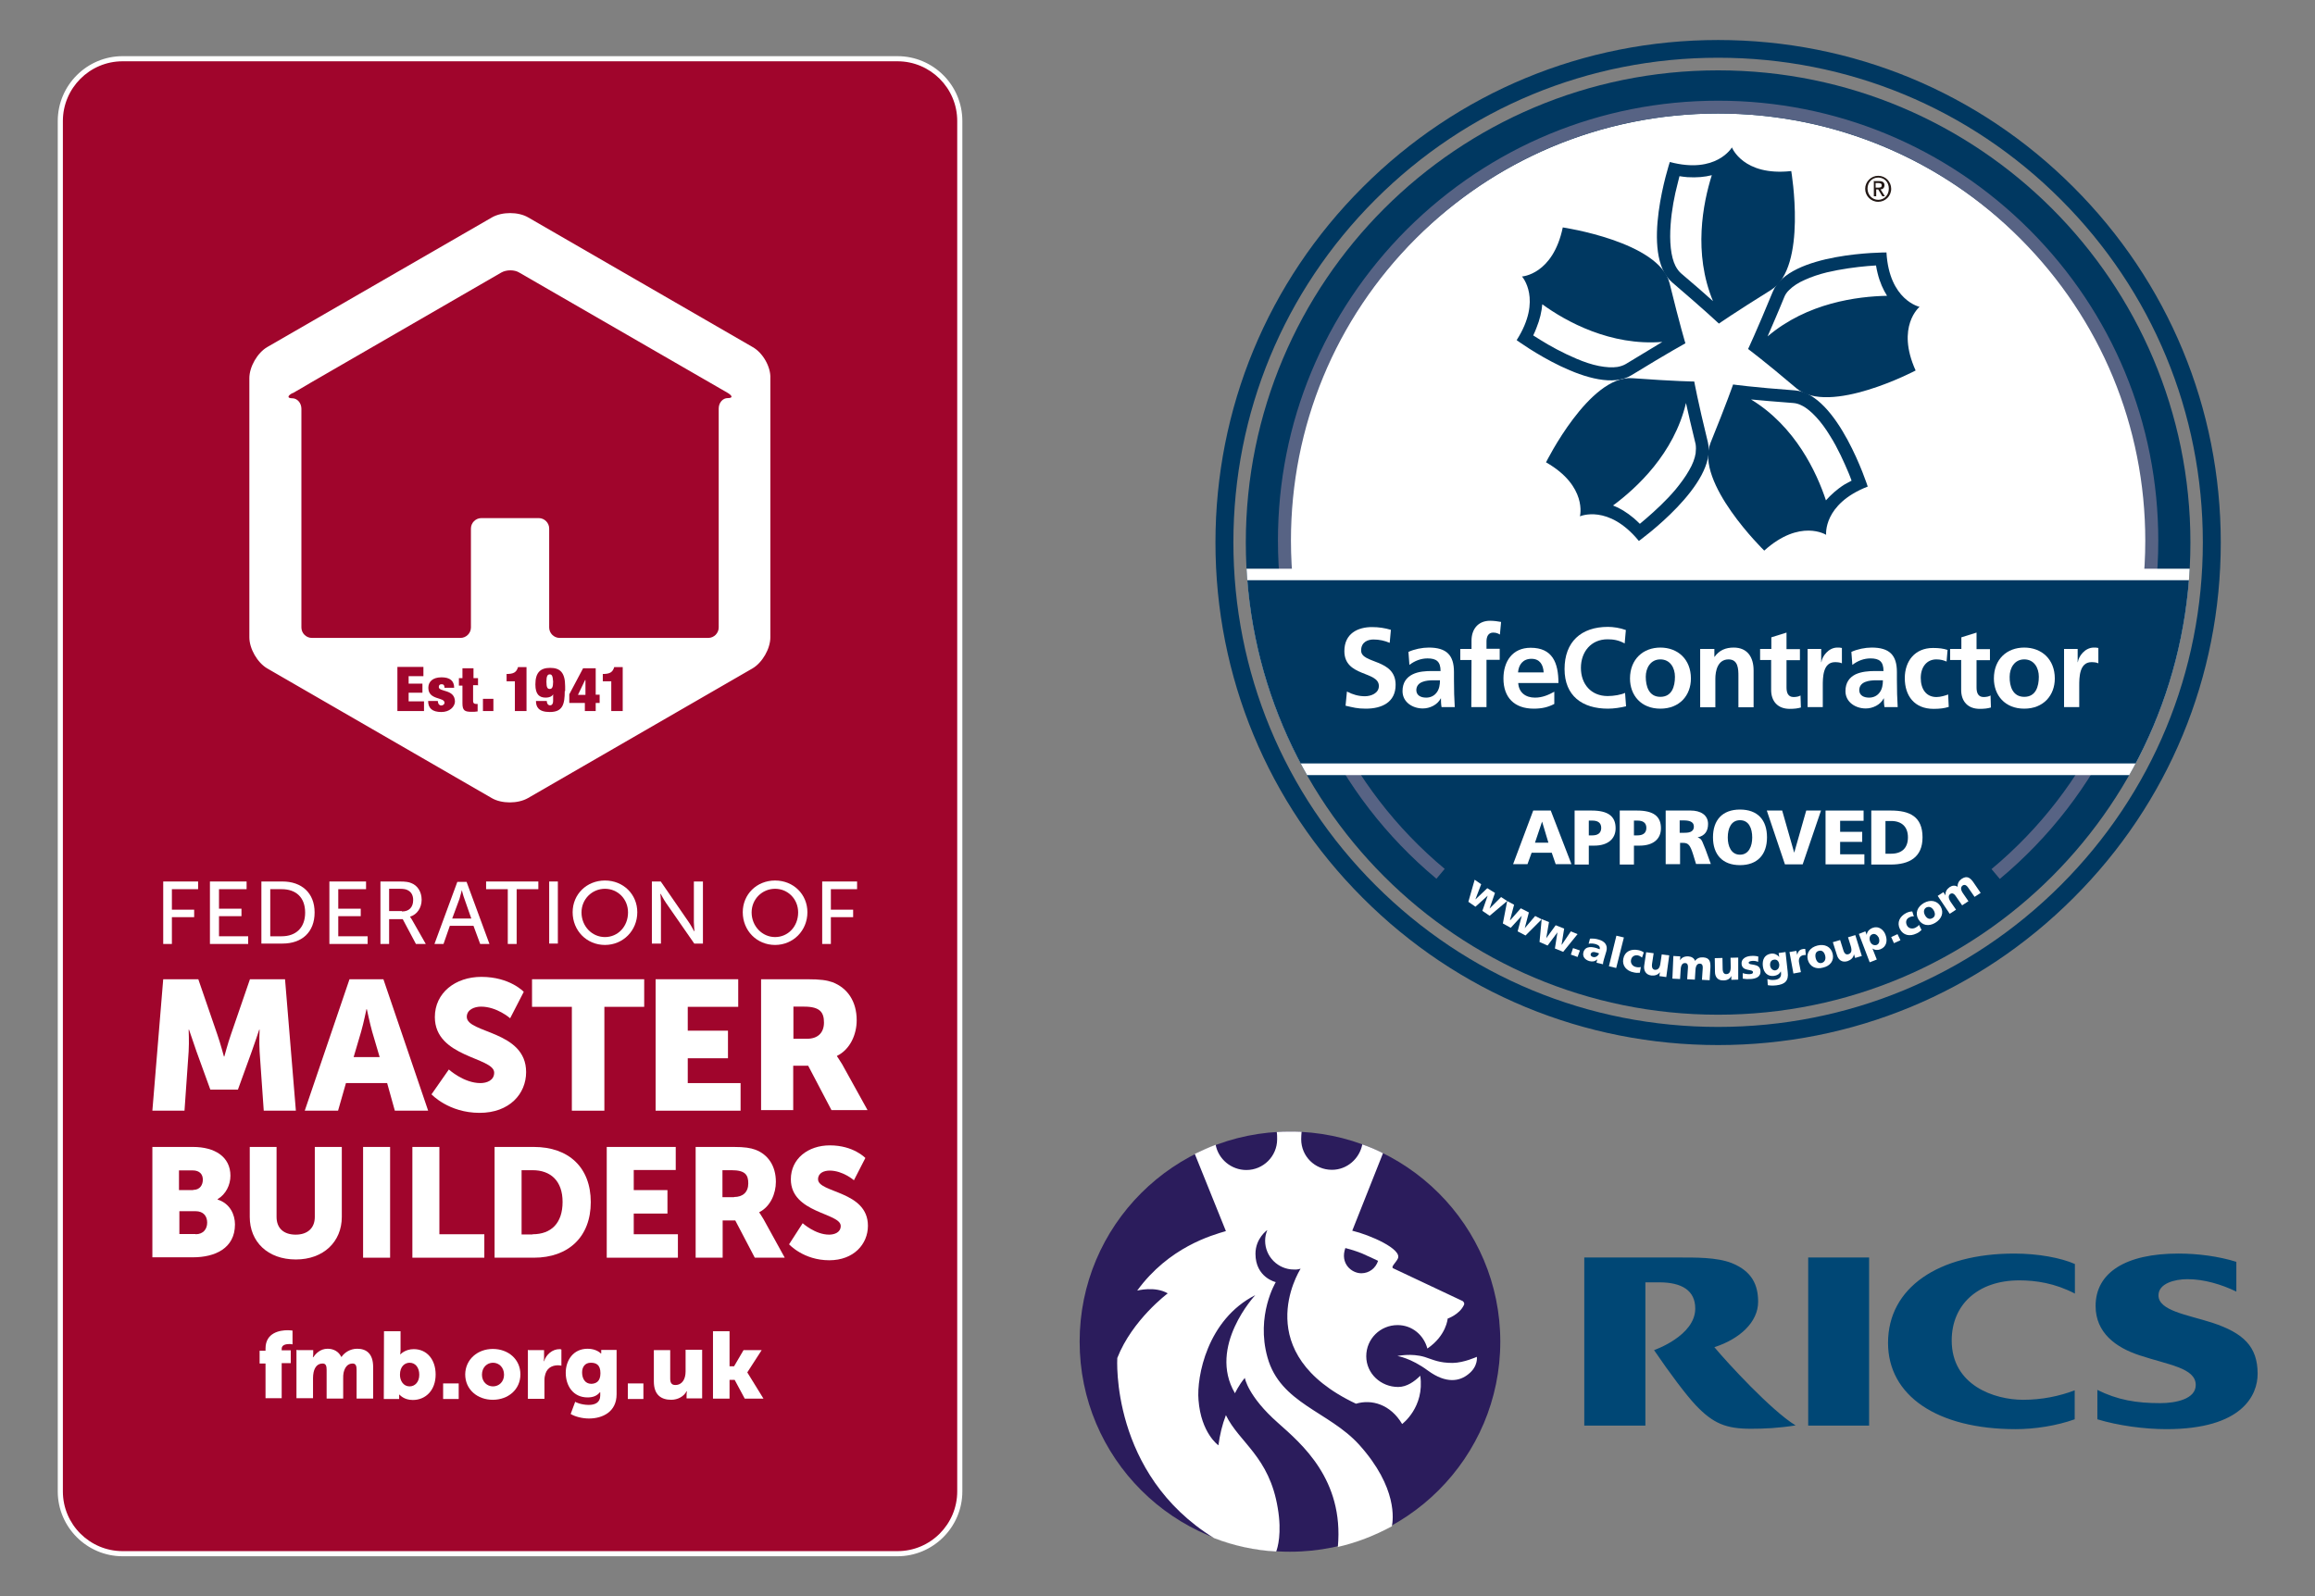 <?xml version="1.0" encoding="utf-8"?>
<!-- Generator: Adobe Illustrator 25.2.2, SVG Export Plug-In . SVG Version: 6.00 Build 0)  -->
<svg version="1.1" id="layer" xmlns="http://www.w3.org/2000/svg" xmlns:xlink="http://www.w3.org/1999/xlink" x="0px" y="0px"
	 viewBox="0 0 1174.4 809.9" style="enable-background:new 0 0 1174.4 809.9;" xml:space="preserve">
<rect x="0" y="0" width="1174.4" height="809.9" fill="#808080" stroke="none"/>
<style type="text/css">
	.st0{fill:#A0052C;}
	.st1{fill:#FFFFFF;}
	.st2{fill:#003861;}
	.st3{fill:#576384;}
	.st4{clip-path:url(#SVGID_2_);fill:#FFFFFF;}
	.st5{clip-path:url(#SVGID_4_);fill:#003861;}
	.st6{fill:#231815;}
	.st7{fill-rule:evenodd;clip-rule:evenodd;fill:#004775;}
	.st8{fill-rule:evenodd;clip-rule:evenodd;fill:#2B1C5C;}
	.st9{fill-rule:evenodd;clip-rule:evenodd;fill:#FFFFFF;}
</style>
<g>
	<g>
		<path class="st0" d="M62.2,788.3c-17.4,0-31.5-14.2-31.5-31.5V61.4c0-17.4,14.2-31.5,31.5-31.5h393.1c17.4,0,31.5,14.2,31.5,31.5
			v695.4c0,17.4-14.2,31.5-31.5,31.5H62.2z"/>
		<path class="st1" d="M455.3,31.1c16.6,0,30.3,13.5,30.3,30.3v695.4c0,16.6-13.5,30.3-30.3,30.3H62.2c-16.6,0-30.3-13.5-30.3-30.3
			V61.4c0-16.6,13.5-30.3,30.3-30.3H455.3 M455.3,28.5H62.2c-18.1,0-32.9,14.8-32.9,32.9v695.4c0,18.1,14.8,32.9,32.9,32.9h393.1
			c18.1,0,32.9-14.8,32.9-32.9V61.4C488.2,43.2,473.4,28.5,455.3,28.5"/>
		<polygon class="st1" points="82.8,447.3 100.5,447.3 100.5,451.2 87.2,451.2 87.2,461.6 98.5,461.6 98.5,465.4 87.2,465.4 
			87.2,479 82.8,479 		"/>
		<polygon class="st1" points="106.5,447.3 125.1,447.3 125.1,451.2 111.1,451.2 111.1,461.1 122.5,461.1 122.5,464.9 111.1,464.9 
			111.1,475.1 125.9,475.1 125.9,479 106.5,479 		"/>
		<path class="st1" d="M132.6,447.3h10.7c9.7,0,16.3,5.8,16.3,15.7c0,10-6.4,15.8-16.3,15.8h-10.7V447.3z M142.9,475.1
			c7.2,0,11.9-4.3,11.9-12c0-7.8-4.7-11.9-11.9-11.9h-5.8v23.9L142.9,475.1L142.9,475.1z"/>
		<polygon class="st1" points="167.1,447.3 185.7,447.3 185.7,451.2 171.6,451.2 171.6,461.1 183,461.1 183,464.9 171.6,464.9 
			171.6,475.1 186.5,475.1 186.5,479 167.1,479 		"/>
		<path class="st1" d="M193,447.3h9.7c3.3,0,4.7,0.3,5.9,0.8c3.2,1.2,5.3,4.4,5.3,8.5c0,4-2.3,7.5-5.8,8.5v0.2c0,0,0.3,0.5,0.9,1.4
			L216,479h-5l-6.7-12.6h-6.9V479H193L193,447.3L193,447.3z M204,462.5c3.5,0,5.6-2.1,5.6-5.8c0-2.3-0.9-4-2.6-4.9
			c-0.9-0.5-1.8-0.8-4.4-0.8h-5.2v11.3h6.5V462.5z"/>
		<path class="st1" d="M240.2,469.8h-12L225,479h-4.6l11.6-31.5h4.7l11.6,31.5h-4.7L240.2,469.8z M234.3,451.7c0,0-0.8,2.9-1.2,4.4
			l-3.7,10h9.7l-3.5-10C235,454.6,234.3,451.7,234.3,451.7L234.3,451.7z"/>
		<polygon class="st1" points="257.6,451.2 246.6,451.2 246.6,447.3 273.1,447.3 273.1,451.2 262.1,451.2 262.1,479 257.6,479 		"/>
		<rect x="278.6" y="447.3" class="st1" width="4.4" height="31.5"/>
		<path class="st1" d="M306.9,446.8c9.3,0,16.4,7,16.4,16.1c0,9.3-7.2,16.6-16.4,16.6c-9.3,0-16.4-7.3-16.4-16.6
			C290.5,453.8,297.6,446.8,306.9,446.8 M306.9,475.5c6.5,0,11.7-5.3,11.7-12.5c0-6.9-5.3-12-11.7-12c-6.5,0-11.9,5.2-11.9,12
			C295,470,300.3,475.5,306.9,475.5"/>
		<path class="st1" d="M330.8,447.3h4.4l14.2,20.6c1.2,1.7,2.7,4.6,2.7,4.6h0.2c0,0-0.3-2.9-0.3-4.6v-20.6h4.6v31.5h-4.4l-14.3-20.6
			c-1.2-1.7-2.7-4.6-2.7-4.6h-0.2c0,0,0.3,2.9,0.3,4.6v20.6h-4.6v-31.5H330.8z"/>
		<path class="st1" d="M393.2,446.8c9.3,0,16.4,7,16.4,16.1c0,9.3-7.2,16.6-16.4,16.6c-9.3,0-16.4-7.3-16.4-16.6
			C376.8,453.8,383.9,446.8,393.2,446.8 M393.2,475.5c6.5,0,11.7-5.3,11.7-12.5c0-6.9-5.3-12-11.7-12c-6.5,0-11.9,5.2-11.9,12
			C381.3,470,386.7,475.5,393.2,475.5"/>
		<polygon class="st1" points="417.1,447.3 434.8,447.3 434.8,451.2 421.5,451.2 421.5,461.6 432.8,461.6 432.8,465.4 421.5,465.4 
			421.5,479 417.1,479 		"/>
		<path class="st1" d="M82.8,496.9h17.8l9.7,28.2c1.5,4.3,3.3,11,3.3,11h0.2c0,0,1.8-6.7,3.3-11l9.7-28.2h17.8l5.5,66.7h-16.3
			l-2.1-30c-0.3-5,0-11.1,0-11.1h-0.2c0,0-2.3,7-3.8,11.1l-7,19.3h-14l-7-19.3c-1.5-4.3-3.8-11.1-3.8-11.1h-0.2c0,0,0.3,6.1,0,11.1
			l-2.1,30H77.3L82.8,496.9z"/>
		<path class="st1" d="M196.4,549.6h-20.9l-4,14h-16.9l22.7-66.7h17.2l22.7,66.7h-16.9L196.4,549.6z M185.9,512.1
			c0,0-1.5,7.3-2.7,11.4l-3.8,12.9h13.2l-3.8-12.9c-1.2-4.3-2.7-11.4-2.7-11.4H185.9z"/>
		<path class="st1" d="M227.7,542.7c0,0,7.6,6.9,16,6.9c3.3,0,7-1.4,7-5.3c0-7.9-30.1-7.6-30.1-28.2c0-12.3,10.4-20.4,23.6-20.4
			c14.5,0,21.5,7.6,21.5,7.6l-6.9,13.4c0,0-6.7-5.9-14.8-5.9c-3.3,0-7.2,1.5-7.2,5.2c0,8.4,30.1,6.9,30.1,28
			c0,11.1-8.5,20.7-23.6,20.7c-15.7,0-24.4-9.4-24.4-9.4L227.7,542.7z"/>
		<polygon class="st1" points="290.1,510.9 269.9,510.9 269.9,496.9 326.8,496.9 326.8,510.9 306.6,510.9 306.6,563.6 290.1,563.6 
					"/>
		<polygon class="st1" points="332.6,496.9 374.5,496.9 374.5,510.9 348.9,510.9 348.9,523 369.3,523 369.3,537 348.9,537 
			348.9,549.6 375.7,549.6 375.7,563.6 332.6,563.6 		"/>
		<path class="st1" d="M386.1,496.9h23.3c6.9,0,10,0.5,12.9,1.5c7.6,2.9,12.3,9.7,12.3,19.3c0,7.2-3.3,14.8-10,18.1v0.2
			c0,0,0.9,1.2,2.6,4l12.9,23.3h-18.3L410,540.8h-7.6v22.5h-16.3V496.9z M409.5,527.1c5.2,0,8.5-2.9,8.5-8.2c0-5-1.8-8.1-10-8.1
			h-5.5v16.3L409.5,527.1L409.5,527.1z"/>
		<path class="st1" d="M77.3,582h20.6c11.1,0,19,5,19,14.6c0,4.7-2.3,9.4-6.5,11.9v0.2c6.4,2,8.8,7.8,8.8,12.6
			c0,12.2-10.2,16.7-21.3,16.7H77.3V582z M98,603.8c3.5,0,4.9-2.6,4.9-5.2s-1.5-4.7-5.2-4.7h-6.9v10H98V603.8z M99.2,626.3
			c4,0,5.9-2.7,5.9-5.9c0-3.2-1.8-5.8-5.9-5.8H91v11.6h8.2V626.3z"/>
		<path class="st1" d="M126.6,582h13.7v35.5c0,5.9,3.8,9,9.7,9s9.7-3.2,9.7-9V582h13.7v35.5c0,12.6-9.3,21.6-23.3,21.6
			c-14.3,0-23.4-9-23.4-21.6V582H126.6z"/>
		<rect x="184.2" y="582" class="st1" width="13.7" height="56.2"/>
		<polygon class="st1" points="209.2,582 222.9,582 222.9,626.3 245.7,626.3 245.7,638.2 209.2,638.2 		"/>
		<path class="st1" d="M250.9,582h19.9c17.7,0,28.9,10.4,28.9,28s-11.3,28.2-28.9,28.2h-19.9V582z M270.2,626.3
			c9.4,0,15.2-5.6,15.2-16.4c0-10.7-6.1-16.1-15.2-16.1h-5.6v32.6H270.2z"/>
		<polygon class="st1" points="307.8,582 342.8,582 342.8,593.7 321.5,593.7 321.5,603.9 338.6,603.9 338.6,615.8 321.5,615.8 
			321.5,626.3 343.9,626.3 343.9,638.2 307.8,638.2 		"/>
		<path class="st1" d="M352.7,582h19.5c5.6,0,8.5,0.5,11,1.4c6.4,2.4,10.4,8.2,10.4,16.3c0,5.9-2.7,12.5-8.4,15.4v0.2
			c0,0,0.8,1.1,2.1,3.3l10.8,19.6h-15.2l-9.9-18.9h-6.4v18.9h-13.7V582H352.7z M372.4,607.4c4.4,0,7.2-2.4,7.2-6.9
			c0-4.3-1.5-6.7-8.5-6.7h-4.6v13.7h5.9V607.4z"/>
		<path class="st1" d="M407.2,620.7c0,0,6.4,5.8,13.4,5.8c2.7,0,5.9-1.1,5.9-4.4c0-6.7-25.3-6.4-25.3-23.7
			c0-10.4,8.7-17.2,19.8-17.2c12,0,18,6.4,18,6.4l-5.8,11.3c0,0-5.6-4.9-12.3-4.9c-2.9,0-5.9,1.2-5.9,4.4c0,7,25.3,5.8,25.3,23.6
			c0,9.3-7.2,17.5-19.6,17.5c-13.1,0-20.4-8.1-20.4-8.1L407.2,620.7z"/>
		<path class="st1" d="M278.9,342.2c-1.1,0-1.7,0.8-1.7,3.7s0.5,3.7,1.7,3.7c1.1,0,1.7-0.8,1.7-3.7
			C280.4,343.2,280.1,342.2,278.9,342.2"/>
		<path class="st1" d="M381.8,176.1l-113.9-65.8c-5-2.9-13.2-2.9-18.3,0l-114,65.8c-5,2.9-9.1,10-9.1,15.8v131.5
			c0,5.8,4.1,12.9,9.1,15.8l113.9,65.8c5,2.9,13.2,2.9,18.3,0l113.9-65.8c5-2.9,9.1-10,9.1-15.8V192
			C391.1,186.2,387,179,381.8,176.1 M215.1,360.8h-13.5v-22.4h13.2v4.7h-7.5v3.8h7v4.6h-7v4.4h7.8L215.1,360.8L215.1,360.8z
			 M223.9,361.3c-4.7,0-6.7-2-6.7-5.6h4.9c0,0.6,0.2,1.2,0.5,1.7c0.3,0.3,0.8,0.6,1.2,0.6c0.9,0,1.7-0.6,1.7-1.4
			c0-3-8.2-1.2-8.2-7.6c0-3,2.1-5.3,6.7-5.3c4.3,0,6.4,1.8,6.4,5.3h-4.9c0-1.4-0.6-1.8-1.5-1.8c-0.9,0-1.4,0.5-1.4,1.4
			c0,2.7,8.2,0.9,8.2,7.5C230.6,358.8,228,361.3,223.9,361.3 M242.3,347.7h-2.3v8.1c0,0.9,0.5,1.4,1.4,1.4h0.9v3.8
			c-1.1,0.2-2.1,0.2-3,0.2c-3.5,0-4.7-0.6-4.7-4.3v-9h-1.8v-3.8h1.8v-5h5.6v5h2.3v3.7H242.3z M250.3,360.8h-5.3v-6.2h5.3V360.8z
			 M267,360.8h-5.8v-15.1H257v-3.7c3.5,0,5-0.8,5.8-3.5h4.3V360.8z M286.5,350.6c0,6.9-1.1,10.7-7.6,10.7c-5.8,0-7-2.7-7-5.6h5.5
			c0,0.8,0.2,1.2,0.5,1.7c0.3,0.3,0.6,0.5,1.2,0.5c0.9,0,1.5-0.8,1.5-2.1v-3.5l0,0c-0.5,1.1-2,1.7-3.7,1.7c-3.2,0-5.3-1.5-5.3-6.7
			c0-6.1,2.6-8.4,7.5-8.4c5,0,7.6,2.3,7.6,9.4v2.4H286.5z M304.2,356.7h-2v4.1h-5.5v-4.1h-7.9v-4.4l7-13.2h6.4v13.4h2V356.7z
			 M315.9,360.8h-5.8v-15.1h-4.3v-3.7c3.5,0,5-0.8,5.8-3.5h4.3V360.8z M369.2,202c-2.6,0-4.6,2.4-4.6,5.3v111.1
			c0,2.9-2.4,5.3-5.3,5.3h-75.4c-2.9,0-5.3-2.4-5.3-5.3v-50.2c0-2.9-2.4-5.3-5.3-5.3h-29.1c-2.9,0-5.3,2.4-5.3,5.3v50.2
			c0,2.9-2.4,5.3-5.3,5.3h-75.4c-2.9,0-5.3-2.4-5.3-5.3V207.4c0-2.9-2.1-5.3-4.6-5.3c-2.6,0-2.6-1.2,0-2.6h0.2
			c2.6-1.5,6.7-3.8,9.1-5.3l96.7-55.9c2.6-1.5,6.7-1.5,9.1,0l106,61.2C371.7,201,371.7,202,369.2,202"/>
		<polygon class="st1" points="293.2,352.6 297,352.6 297,345.1 296.8,345.1 		"/>
		<path class="st1" d="M134.7,691.9h-3v-6.5h3v-1.1c0-8.1,7.3-9.3,11.3-9.3c1.5,0,2.4,0.2,2.4,0.2v7c0,0-0.6-0.2-1.4-0.2
			c-1.7,0-4.1,0.3-4.1,2.4v0.8h4.6v6.5h-4.6v17.8h-8.2V691.9z"/>
		<path class="st1" d="M151,685.1h7.9v2.1c0,0.8-0.2,1.5-0.2,1.5h0.2c1.2-1.7,3.5-4.3,7.3-4.3c3,0,5.6,1.4,6.9,4.1h0.2
			c1.4-2.1,4.3-4.1,7.9-4.1c4.6,0,8.1,2.4,8.1,9.3v16h-8.4v-14.6c0-1.8-0.3-3.2-2-3.2c-2.6,0-4,2-4.6,4.7c-0.2,0.9-0.2,1.8-0.2,2.9
			v10.2h-8.4v-14.6c0-1.8-0.3-3.2-2-3.2c-2.6,0-4,1.8-4.6,4.4c-0.2,0.9-0.3,2-0.3,3v10.2h-8.4v-24.5H151z"/>
		<path class="st1" d="M194.8,675.5h8.4v9.6c0,1.2-0.2,2.1-0.2,2.1h0.2c0,0,2.3-2.6,6.7-2.6c6.7,0,11.1,5.3,11.1,12.9
			c0,7.8-4.9,12.9-11.6,12.9c-4.6,0-6.7-2.7-6.7-2.7h-0.2c0,0,0,0.6,0,1.4v0.8h-7.8L194.8,675.5L194.8,675.5z M207.8,703.5
			c2.6,0,4.9-2.1,4.9-5.9c0-3.7-2-6.1-4.9-6.1c-2.4,0-4.9,1.8-4.9,6.1C202.9,700.6,204.6,703.5,207.8,703.5"/>
		<rect x="224.8" y="702" class="st1" width="7.9" height="7.9"/>
		<path class="st1" d="M250,684.5c7.8,0,14,5.2,14,12.9s-6.2,12.9-14,12.9s-14-5.2-14-12.9C236.1,689.8,242.3,684.5,250,684.5
			 M250.1,703.5c3,0,5.6-2.3,5.6-5.9c0-3.8-2.6-6.1-5.6-6.1s-5.6,2.3-5.6,6.1C244.5,701.2,247.1,703.5,250.1,703.5"/>
		<path class="st1" d="M268.1,685.1h7.9v4.1c0,0.8-0.2,1.5-0.2,1.5h0.2c1.1-3.3,4.1-6.1,7.9-6.1c0.5,0,0.9,0.2,0.9,0.2v8.2
			c0,0-0.6-0.2-1.7-0.2c-2,0-5.2,0.6-6.4,4.3c-0.3,0.9-0.5,2-0.5,3.3v9.4h-8.4v-24.8H268.1z"/>
		<path class="st1" d="M298.7,712.9c3,0,5.8-1.1,5.8-4.7v-0.8c0-0.3,0-0.9,0-0.9h-0.2c-1.4,1.7-3.3,2.6-6.2,2.6
			c-7.5,0-11.1-6.1-11.1-12.5c0-6.2,3.7-12.2,11.1-12.2c4.6,0,6.7,2.4,6.7,2.4h0.2c0,0,0-0.3,0-0.6v-1.2h7.8v22.5
			c0,9-7.2,12.3-14,12.3c-3.3,0-7-0.9-9.3-2.3l2.3-6.2C291.7,711.4,294.7,712.9,298.7,712.9 M304.6,696.8c0-4.4-2.3-5.3-4.9-5.3
			c-2.9,0-4.4,2.1-4.4,4.9c0,3,1.4,5.8,4.7,5.8C302.3,702.1,304.6,701.1,304.6,696.8"/>
		<rect x="318.5" y="702" class="st1" width="7.9" height="7.9"/>
		<path class="st1" d="M331.6,685.1h8.4v14.5c0,2.3,0.9,3.2,2.6,3.2c3.5,0,5.2-3,5.2-6.9v-11h8.4v24.7h-7.9v-2.1
			c0-0.8,0.2-1.5,0.2-1.5h-0.2c-1.4,2.6-4.4,4.3-7.8,4.3c-4.9,0-8.8-2.3-8.8-9.3V685.1z"/>
		<polygon class="st1" points="361.7,675.5 370.1,675.5 370.1,693.3 372.4,693.3 377.2,685.1 386.4,685.1 379.1,696.4 379.1,696.4 
			387.3,709.7 377.8,709.7 372.7,700.2 370.1,700.2 370.1,709.7 361.7,709.7 		"/>
	</g>
	<g>
		<path class="st2" d="M871.6,514.9C739.3,514.9,632,407.7,632,275.3C632,143,739.2,35.7,871.6,35.7
			c132.3,0,239.6,107.3,239.6,239.6S1003.9,514.9,871.6,514.9"/>
		<path class="st1" d="M871.6,57.6c-120.3,0-217.8,97.5-217.8,217.8c0,19.6,2.7,38.6,7.4,56.7h420.5c4.9-18.1,7.4-37.1,7.4-56.7
			C1089.4,155,991.9,57.6,871.6,57.6"/>
		<path class="st3" d="M728.7,445.9c-51.1-42.6-80.4-105.2-80.4-171.6c0-59.7,23.3-115.7,65.4-157.9C756,74.3,812,51.1,871.6,51.1
			s115.8,23.3,157.9,65.4c42.2,42.2,65.4,98.2,65.4,157.9c0,66.4-29.3,129-80.4,171.6l-4.2-5c49.6-41.3,78-102.1,78-166.6
			c0-57.9-22.5-112.3-63.4-153.3C984,80.1,929.6,57.6,871.6,57.6S759.3,80.1,718.3,121c-40.9,40.9-63.4,95.4-63.4,153.3
			c0,64.5,28.5,125.3,78,166.6L728.7,445.9"/>
		<g>
			<g>
				<defs>
					<path id="SVGID_1_" d="M1111.2,275.3c0,132.3-107.2,239.6-239.6,239.6C739.3,514.9,632,407.5,632,275.3S739.3,35.7,871.6,35.7
						C1003.9,35.8,1111.2,143,1111.2,275.3"/>
				</defs>
				<clipPath id="SVGID_2_">
					<use xlink:href="#SVGID_1_"  style="overflow:visible;"/>
				</clipPath>
				<rect x="632" y="288.6" class="st4" width="479.1" height="104.7"/>
			</g>
			<g>
				<defs>
					<path id="SVGID_3_" d="M1111.2,275.3c0,132.3-107.2,239.6-239.6,239.6C739.3,514.9,632,407.5,632,275.3S739.3,35.7,871.6,35.7
						C1003.9,35.8,1111.2,143,1111.2,275.3"/>
				</defs>
				<clipPath id="SVGID_4_">
					<use xlink:href="#SVGID_3_"  style="overflow:visible;"/>
				</clipPath>
				<rect x="632" y="294.4" class="st5" width="479.1" height="93"/>
			</g>
		</g>
		<path class="st1" d="M705,326.2c-2.6-1.1-5.3-1.7-8.2-1.7c-2.8,0-6.3,1.2-6.3,5.6c0,6.9,17.5,4,17.5,17.4
			c0,8.8-6.9,12.1-15.1,12.1c-4.4,0-6.3-0.6-10.3-1.5l0.7-7.2c2.8,1.5,5.9,2.4,9.1,2.4c3.1,0,7.1-1.5,7.1-5.2
			c0-7.7-17.5-4.5-17.5-17.7c0-9,6.9-12.2,14-12.2c3.5,0,6.6,0.5,9.6,1.4L705,326.2"/>
		<path class="st1" d="M714.5,330.8c3-1.4,7-2.2,10.3-2.2c9,0,12.8,3.8,12.8,12.4v3.8c0,3,0.1,5.2,0.1,7.4c0.1,2.2,0.2,4.3,0.3,6.6
			h-6.7c-0.3-1.5-0.3-3.5-0.3-4.4h-0.1c-1.7,3.3-5.6,5.1-9.1,5.1c-5.2,0-10.3-3.2-10.3-8.8c0-4.4,2.1-7,5.1-8.5s6.7-1.7,9.9-1.7h4.3
			c0-4.8-2.1-6.4-6.6-6.4c-3.3,0-6.5,1.2-9.2,3.3L714.5,330.8 M723.5,354c2.3,0,4.2-1,5.4-2.7c1.2-1.6,1.6-3.8,1.6-6.1h-3.4
			c-3.5,0-8.6,0.6-8.6,5.1C718.6,352.9,720.8,354,723.5,354z"/>
		<path class="st1" d="M746.5,334.9h-5.7v-5.6h5.7v-4.2c0-5.9,3.4-10.1,9.4-10.1c1.9,0,4.2,0.3,5.6,0.6l-0.6,6.4
			c-0.7-0.4-1.6-1-3.4-1c-2.6,0-3.4,2.2-3.4,4.5v3.7h6.7v5.6h-6.7v24h-7.7L746.5,334.9"/>
		<path class="st1" d="M788.3,357.3c-2.9,1.5-6,2.3-10.2,2.3c-9.8,0-15.4-5.6-15.4-15.3c0-8.6,4.5-15.6,13.8-15.6
			c11,0,14.1,7.5,14.1,17.9h-20.4c0.3,4.8,3.7,7.4,8.5,7.4c3.8,0,6.9-1.4,9.8-3v6.2 M783.1,341.2c-0.2-3.8-1.9-6.9-6.2-6.9
			c-4.3,0-6.5,3-6.8,6.9H783.1z"/>
		<path class="st1" d="M824.9,358.4c-3,0.7-6.1,1.2-9.2,1.2c-13,0-22-6.5-22-20.1c0-13.8,8.4-21.4,22-21.4c2.7,0,6.1,0.5,9.1,1.6
			l-0.6,6.8c-3.1-1.7-5.8-2.1-8.7-2.1c-8.3,0-13.5,6.3-13.5,14.5s5.1,14.3,13.6,14.3c3.2,0,6.9-0.7,8.8-1.6L824.9,358.4"/>
		<path class="st1" d="M842.3,328.6c8.8,0,15.5,5.9,15.5,15.7c0,8.5-5.7,15.3-15.5,15.3s-15.4-6.8-15.4-15.3
			C826.9,334.5,833.6,328.6,842.3,328.6 M842.3,353.6c5.9,0,7.4-5.3,7.4-10.2c0-4.5-2.4-8.8-7.4-8.8s-7.4,4.4-7.4,8.8
			C834.9,348.3,836.5,353.6,842.3,353.6z"/>
		<path class="st1" d="M862.4,329.3h7.3v4h0.1c2.4-3.4,5.7-4.7,9.7-4.7c7,0,10.1,4.9,10.1,11.6v18.7h-7.7v-15.8c0-3.6-0.1-8.5-5-8.5
			c-5.6,0-6.7,6-6.7,9.8v14.5h-7.7v-29.6"/>
		<path class="st1" d="M898.6,334.9h-5.7v-5.6h5.7v-5.9l7.7-2.4v8.4h6.8v5.6h-6.8v13.8c0,2.6,0.7,4.9,3.6,4.9c1.4,0,2.8-0.3,3.5-0.8
			l0.2,6.1c-1.6,0.5-3.4,0.7-5.7,0.7c-6,0-9.4-3.8-9.4-9.6v-15.1"/>
		<path class="st1" d="M917.1,329.3h6.8v6.7h0.1c0.3-2.8,3.5-7.4,8.1-7.4c0.7,0,1.5,0,2.3,0.2v7.8c-0.7-0.4-2-0.6-3.5-0.6
			c-6.2,0-6.2,7.9-6.2,12v10.8h-7.7V329.3"/>
		<path class="st1" d="M939.2,330.8c3-1.4,7-2.2,10.3-2.2c9,0,12.8,3.8,12.8,12.4v3.8c0,3,0.1,5.2,0.1,7.4c0.1,2.2,0.2,4.3,0.3,6.6
			h-6.7c-0.3-1.5-0.3-3.5-0.3-4.4h-0.1c-1.7,3.3-5.6,5.1-9.1,5.1c-5.2,0-10.3-3.2-10.3-8.8c0-4.4,2.1-7,5.1-8.5
			c3-1.4,6.7-1.7,9.9-1.7h4.3c0-4.8-2.1-6.4-6.6-6.4c-3.3,0-6.5,1.2-9.2,3.3L939.2,330.8 M948.2,354c2.3,0,4.2-1,5.4-2.7
			c1.2-1.6,1.6-3.8,1.6-6.1h-3.4c-3.5,0-8.6,0.6-8.6,5.1C943.3,352.9,945.5,354,948.2,354z"/>
		<path class="st1" d="M987.5,335.7c-1.4-0.6-2.9-1.1-5.2-1.1c-4.8,0-7.9,3.8-7.9,9.4c0,5.5,2.6,9.7,8,9.7c2.1,0,4.6-0.8,5.9-1.3
			l0.3,6.3c-2.2,0.7-4.5,1-7.7,1c-9.7,0-14.6-6.6-14.6-15.6c0-8.6,5.1-15.3,14.3-15.3c3.1,0,5.3,0.3,7.4,1L987.5,335.7"/>
		<path class="st1" d="M995,334.9h-5.7v-5.6h5.7v-5.9l7.7-2.4v8.4h6.8v5.6h-6.8v13.8c0,2.6,0.7,4.9,3.6,4.9c1.4,0,2.8-0.3,3.5-0.8
			l0.2,6.1c-1.6,0.5-3.4,0.7-5.7,0.7c-6,0-9.4-3.8-9.4-9.6v-15.1"/>
		<path class="st1" d="M1026.9,328.6c8.8,0,15.5,5.9,15.5,15.7c0,8.5-5.7,15.3-15.5,15.3c-9.8,0-15.4-6.8-15.4-15.3
			C1011.5,334.5,1018.1,328.6,1026.9,328.6 M1026.9,353.6c5.9,0,7.4-5.3,7.4-10.2c0-4.5-2.4-8.8-7.4-8.8c-5,0-7.4,4.4-7.4,8.8
			C1019.4,348.3,1021.1,353.6,1026.9,353.6z"/>
		<path class="st1" d="M1047.2,329.3h6.8v6.7h0.1c0.3-2.8,3.5-7.4,8.1-7.4c0.7,0,1.5,0,2.3,0.2v7.8c-0.7-0.4-2-0.6-3.5-0.6
			c-6.2,0-6.2,7.9-6.2,12v10.8h-7.7V329.3"/>
		<polyline class="st1" points="748.1,446.4 751.4,448.7 748.5,456.3 748.6,456.3 754.5,450.7 758.4,453.1 755.7,460.9 755.7,461 
			761.5,455.2 764.6,457.2 755.7,464.7 752,462.2 754.7,454.5 754.7,454.5 748.5,460.1 744.9,457.6 748.1,446.4 		"/>
		<polyline class="st1" points="764.6,457.2 768.1,459.1 766,467 766.1,467 771.5,460.9 775.6,463 773.5,471 773.5,471 778.8,464.8 
			782.1,466.5 773.9,474.7 769.9,472.6 772,464.7 772,464.7 766.4,470.8 762.4,468.6 764.6,457.2 		"/>
		<polyline class="st1" points="782.1,466.4 785.8,467.9 784.4,476.1 784.4,476.1 789.2,469.5 793.5,471.2 792.2,479.3 792.3,479.4 
			796.9,472.6 800.3,474 793,483 788.8,481.3 790.1,473.1 790.1,473.1 785.1,479.8 781,478 782.1,466.4 		"/>
		<polyline class="st1" points="798,481.1 801.5,482.3 800.3,485.6 796.9,484.4 798,481.1 		"/>
		<path class="st1" d="M809.9,488.5c0.2-0.6,0.2-1.1,0.4-1.7l0,0c-1.2,1.1-2.4,1.3-4,0.9c-2.1-0.6-3.7-2.2-3-4.6
			c1-3.3,4.6-2.6,6.6-2c0.6,0.2,1.2,0.4,1.6,0.6c0.4-1.4-0.5-2.1-1.9-2.6c-1.2-0.3-2.4-0.5-3.7-0.2l0.7-2.6c1.4-0.1,3,0,4.5,0.5
			c2.8,0.8,4.7,2.7,3.8,5.9l-1.2,4c-0.2,0.8-0.5,1.7-0.5,2.6L809.9,488.5 M808.1,485.6c1.4,0.4,2.7-0.6,3.1-1.8
			c-0.5-0.2-1-0.4-1.5-0.5c-1.2-0.4-2.3-0.3-2.7,0.7C806.7,484.8,807.3,485.4,808.1,485.6z"/>
		<polyline class="st1" points="820,474.8 823.8,475.7 819.9,491.2 816.2,490.3 820,474.8 		"/>
		<path class="st1" d="M833,485.9c-0.6-0.5-1.2-0.9-2.1-1.1c-1.6-0.3-3.2,0.5-3.5,2.4c-0.3,1.7,0.9,3.2,2.6,3.5
			c0.8,0.2,1.7,0.2,2.4,0l-0.5,2.9c-1,0.1-2.1,0.1-3.2-0.2c-3.6-0.7-5.9-3.4-5.2-6.9c0.7-3.7,3.9-5.1,7.5-4.4
			c1.1,0.2,2.1,0.6,2.9,1.2L833,485.9"/>
		<path class="st1" d="M845.3,495.8l-3.5-0.5l0.3-2l0,0c-1,1.4-2.7,1.9-4.4,1.7c-3-0.4-3.9-2.8-3.6-5l1-6.8l3.8,0.5l-0.8,5.3
			c-0.3,2,0.3,2.9,1.3,3.1c1.5,0.2,2.6-0.7,2.9-3.1l0.7-4.7l3.8,0.5L845.3,495.8"/>
		<path class="st1" d="M848.9,485.1l3.5,0.2l-0.1,2l0,0c0.8-1.5,2.4-2.1,4.2-2c1.5,0.1,2.9,0.8,3.4,2.3c1-1.4,2.4-1.9,4.1-1.8
			c3.2,0.2,3.8,2,3.7,5.1l-0.4,6.5l-3.9-0.2l0.4-6c0.1-1.2-0.3-2.2-1.4-2.2c-1.3-0.1-2.2,0.9-2.3,3.4l-0.3,4.7l-3.9-0.2l0.4-6
			c0.1-1.2-0.3-2.2-1.4-2.2c-1.3-0.1-2.2,0.9-2.3,3.4l-0.3,4.7l-3.9-0.2L848.9,485.1"/>
		<path class="st1" d="M881.8,497.1l-3.5,0.1v-2l0,0c-0.7,1.6-2.2,2.3-4,2.3c-3.1,0.1-4.3-2-4.3-4.4l-0.1-6.9l3.9-0.1l0.1,5.4
			c0,2.1,0.8,2.8,1.8,2.8c1.5,0,2.3-1.1,2.3-3.6l-0.1-4.7l3.9-0.1L881.8,497.1"/>
		<path class="st1" d="M884.1,493.8c0.9,0.3,2.2,0.6,3.7,0.5c0.8-0.1,1.5-0.2,1.5-1c-0.1-1.8-5.5-0.1-5.8-4.2
			c-0.2-2.6,2.2-3.8,4.5-4c1.3-0.1,2.7-0.1,4,0.3l-0.1,2.7c-0.8-0.4-2-0.6-3.1-0.5c-0.8,0.1-1.7,0.3-1.7,0.9c0.1,1.7,5.7-0.1,6,4.2
			c0.2,3-2.3,3.9-4.9,4.1c-1.7,0.1-3,0-4.1-0.2L884.1,493.8"/>
		<path class="st1" d="M906.9,493.2c0.6,4.5-1.4,6.3-5.8,6.8c-1.8,0.2-3.4,0.1-4.3-0.1l-0.2-3.1c1.2,0.4,2.2,0.6,3.9,0.4
			c2.2-0.3,3.3-1.5,3-3.7l-0.1-0.6l0,0c-0.7,1.4-1.9,2.1-3.5,2.3c-3.1,0.4-5.2-1.6-5.6-4.9s0.8-5.9,4.2-6.4c1.6-0.2,3.1,0.5,4.1,1.7
			l0,0l-0.3-2l3.5-0.5L906.9,493.2 M900.6,492.4c1.3-0.2,2.2-1.4,2-3.2c-0.2-1.2-1-2.6-2.8-2.2c-1.4,0.2-2,1.5-1.8,3.1
			C898.3,491.7,899.5,492.5,900.6,492.4z"/>
		<path class="st1" d="M916.1,484.6c-0.4,0-0.8,0-1.3,0.1c-1.7,0.3-2.6,1.8-2.1,4l0.9,4.6l-3.8,0.7l-2-10.9l3.5-0.6l0.4,2l0,0
			c0.4-1.5,1.1-2.6,2.8-2.9c0.4-0.1,0.9-0.1,1.3-0.1L916.1,484.6"/>
		<path class="st1" d="M917.1,487c-0.9-3.6,1.3-6.3,4.9-7.2c3.6-0.9,6.8,0.5,7.7,4.1c0.9,3.6-1.3,6.3-4.9,7.1
			C921.3,492,918.1,490.6,917.1,487 M925.9,484.9c-0.4-1.6-1.4-2.9-3.2-2.4c-1.7,0.4-2,2-1.6,3.7c0.4,1.6,1.4,2.9,3.2,2.4
			C925.9,488,926.3,486.5,925.9,484.9z"/>
		<path class="st1" d="M944.5,485.1l-3.4,1l-0.6-1.9l0,0c-0.2,1.7-1.5,2.9-3.2,3.5c-2.9,0.9-4.7-0.7-5.4-3l-2.1-6.6l3.7-1.1l1.6,5.1
			c0.6,2,1.5,2.4,2.6,2.1c1.5-0.5,1.9-1.7,1.2-4.1l-1.4-4.5l3.7-1.1L944.5,485.1"/>
		<path class="st1" d="M943,473.9l3.3-1.3l0.7,1.8l0,0c0.1-1.7,1.4-3,3.1-3.6c2.9-1.1,5.5,1,6.4,3.5c1.2,3.1,0.5,6.2-2.6,7.4
			c-1.2,0.5-2.8,0.5-4-0.4l0,0l2.2,5.6l-3.6,1.4L943,473.9 M949.8,474.1c-1.3,0.5-1.7,2-1.1,3.6s2,2.2,3.3,1.8
			c1.3-0.5,1.7-1.9,1.1-3.7C952.4,474.5,951.1,473.5,949.8,474.1z"/>
		<polyline class="st1" points="959.4,475.5 962.6,474 964.1,477.1 960.8,478.6 959.4,475.5 		"/>
		<path class="st1" d="M970.9,465c-0.8-0.1-1.5,0.1-2.3,0.5c-1.5,0.7-2.1,2.3-1.2,4.1c0.8,1.6,2.7,1.9,4.2,1.2
			c0.8-0.4,1.5-0.9,1.9-1.5l1.3,2.6c-0.7,0.7-1.6,1.4-2.6,1.8c-3.3,1.6-6.7,1-8.4-2.3c-1.6-3.3-0.1-6.4,3.2-8.1c1-0.5,2-0.8,3.1-0.8
			L970.9,465"/>
		<path class="st1" d="M973.2,466.5c-1.8-3.2-0.5-6.4,2.8-8.3c3.2-1.8,6.7-1.3,8.5,1.8c1.8,3.2,0.4,6.4-2.8,8.3
			S975.1,469.7,973.2,466.5 M981,462c-0.8-1.4-2.1-2.3-3.8-1.5c-1.5,0.9-1.4,2.6-0.6,4c0.8,1.4,2.1,2.3,3.7,1.4
			C981.9,465.1,981.8,463.4,981,462z"/>
		<path class="st1" d="M983,454.6l2.9-1.9l1.1,1.7l0,0c-0.3-1.7,0.6-3.2,2-4.2c1.3-0.9,2.8-1.1,4.1-0.2c-0.1-1.7,0.7-3.1,2-4
			c2.7-1.8,4.3-0.7,6,1.7l3.7,5.4l-3.1,2l-3.4-4.9c-0.7-1-1.6-1.5-2.6-0.9c-1.1,0.8-1.2,2.1,0.2,4.1l2.7,3.9l-3.2,2.1l-3.4-4.9
			c-0.7-1-1.6-1.5-2.6-0.9c-1.1,0.8-1.1,2.1,0.2,4.1l2.7,3.9l-3.2,2.1L983,454.6"/>
		<path class="st2" d="M871.6,530.3c-68.1,0-132.2-26.5-180.3-74.7c-48.1-48.1-74.7-112.2-74.7-180.3s26.5-132.2,74.7-180.3
			c48.1-48.1,112.2-74.7,180.3-74.7s132.2,26.5,180.3,74.7c48.1,48.1,74.7,112.2,74.7,180.3s-26.5,132.2-74.7,180.3
			C1003.8,503.7,939.8,530.3,871.6,530.3 M871.6,29.3c-65.7,0-127.5,25.6-173.9,72s-72,108.2-72,173.9s25.6,127.5,72,173.9
			c46.5,46.5,108.2,72,173.9,72s127.5-25.6,173.9-72c46.4-46.4,72-108.2,72-173.9s-25.6-127.5-72-173.9
			C999.1,54.8,937.3,29.3,871.6,29.3z"/>
		<path class="st1" d="M777.8,411.3h8.9l10.5,27.2h-8l-2-5.8H777l-2.1,5.8h-7.3L777.8,411.3 M782.3,416.9L782.3,416.9l-3.6,10.7h6.8
			L782.3,416.9z"/>
		<path class="st1" d="M798.7,411.3h8.7c8.4,0,12.2,2.9,12.2,9c0,5.5-4.1,8.8-10.8,8.8H806v9.6h-7.2V411.3 M806,423.9h1.8
			c2.4,0,4.5-0.9,4.5-3.8c0-2.8-2-3.7-4.5-3.7H806V423.9z"/>
		<path class="st1" d="M821.7,411.3h8.7c8.4,0,12.2,2.9,12.2,9c0,5.5-4,8.8-10.8,8.8h-2.9v9.6h-7.2V411.3 M828.9,423.9h1.8
			c2.4,0,4.5-0.9,4.5-3.8c0-2.8-2-3.7-4.5-3.7h-1.8V423.9z"/>
		<path class="st1" d="M844.7,411.3h13c4.8,0,8.8,2.1,8.8,6.8c0,3.7-1.7,6-5.2,6.8v0.1c2.3,0.6,2.4,2.7,3.9,6l2.7,7.4h-7.5l-1.5-4.9
			c-1.5-4.7-2.4-5.8-5.1-5.8h-1.5v10.8h-7.3V411.3 M852.1,422.6h1.9c2.3,0,5.3-0.1,5.3-3.2c0-2.6-2.6-3.1-5.3-3.1h-1.9V422.6z"/>
		<path class="st1" d="M882.7,410.8c9,0,13.7,5.3,13.7,14.1c0,8.7-4.8,14.1-13.7,14.1s-13.7-5.4-13.7-14.1
			C869,416.2,873.7,410.8,882.7,410.8 M882.7,433.7c4.4,0,6.2-4.2,6.2-8.7c0-4.7-1.7-8.8-6.2-8.8c-4.4,0-6.2,4-6.2,8.8
			C876.5,429.5,878.3,433.7,882.7,433.7z"/>
		<polyline class="st1" points="896.3,411.3 904.1,411.3 910.2,432.7 910.2,432.7 916.3,411.3 923.8,411.3 914.5,438.6 905.5,438.6 
			896.3,411.3 		"/>
		<polyline class="st1" points="926.1,411.3 945.4,411.3 945.4,416.5 933.5,416.5 933.5,422.1 944.7,422.1 944.7,427.2 933.5,427.2 
			933.5,433.5 945.8,433.5 945.8,438.6 926.1,438.6 926.1,411.3 		"/>
		<path class="st1" d="M949.3,411.3h9.9c9.5,0,16.1,3,16.1,13.6c0,10.2-6.8,13.8-16.1,13.8h-9.9V411.3 M956.5,433.2h2.9
			c5.4,0,8.5-2.9,8.5-8.3c0-5.4-3.2-8.3-8.5-8.3h-2.9V433.2z"/>
		<path class="st6" d="M952.8,89.2c3.7,0,6.6,3,6.6,6.6c0,3.7-3,6.6-6.6,6.6c-3.7,0-6.6-3-6.6-6.6C946.2,92.2,949.2,89.2,952.8,89.2
			 M952.8,101.4c3.1,0,5.4-2.4,5.4-5.7c0-3.3-2.3-5.6-5.4-5.6s-5.4,2.4-5.4,5.6C947.4,98.9,949.8,101.4,952.8,101.4z M950.3,91.9h3
			c1.8,0,2.7,0.7,2.7,2.1c0,1.2-0.8,2.1-2,2.1l2.2,3.5h-1.3l-2.1-3.5h-1v3.5h-1.2v-7.8H950.3z M951.5,95.2h1.5c1,0,1.6-0.2,1.6-1.2
			c0-0.9-0.8-1.1-1.6-1.1h-1.5V95.2z"/>
		<path class="st2" d="M908.7,86.8c-24.4,2.7-30.1-12-30.1-12s-7.9,13.7-31.5,7.4c0,0-15.5,47,1.2,61.1
			c16.6,14.2,23.7,20.9,23.7,20.9s8-5.6,26.5-17.1C917,135.5,908.7,86.8,908.7,86.8 M852.8,138.7c-1-0.9-1.9-2-2.8-3.7
			c-1.2-2.3-2-5.5-2.4-9.1c-0.4-3.7-0.4-7.8-0.1-11.8c0.5-7.4,2-15,3.5-20.7c0.4-1.5,0.7-2.9,1-4c1.3,0.2,2.7,0.4,4,0.5
			c4.8,0.3,8.9-0.1,12.4-1c-4.5,14.3-9.5,39.5,0.6,63.9C865.1,149.3,859.8,144.6,852.8,138.7z"/>
		<path class="st2" d="M847,143.8c-5.2-21.2-54.2-28.4-54.2-28.4c-5,24-20.7,24.9-20.7,24.9s10.5,11.6-2.7,32.3
			c0,0,39.9,29.3,58.4,17.7c18.6-11.4,27.2-16.1,27.2-16.1S852.2,165,847,143.8 M824.8,184.7c-1.2,0.7-2.6,1.2-4.3,1.5
			c-2.6,0.4-5.8,0.2-9.4-0.5c-3.6-0.7-7.4-2-11.2-3.6c-6.9-2.9-13.7-6.6-18.6-9.7c-1.3-0.8-2.4-1.5-3.5-2.2c0.6-1.2,1.1-2.4,1.6-3.7
			c1.8-4.4,2.7-8.5,3-12.1c12.1,8.8,34.6,21.2,60.9,19.1C838.8,176.2,832.8,179.9,824.8,184.7z"/>
		<path class="st2" d="M866.4,224.4c-5.2-21.2-6.9-30.8-6.9-30.8s-9.8-0.1-31.5-1.7c-21.8-1.5-43.7,42.7-43.7,42.7
			c21.2,12.1,17.2,27.4,17.2,27.4s14.4-6.4,29.9,12.5C831.5,274.4,871.6,245.6,866.4,224.4 M860.2,230c-0.4,2.6-1.5,5.6-3.4,8.8
			c-1.8,3.2-4.2,6.4-6.8,9.6c-4.8,5.7-10.5,10.9-14.9,14.7c-1.1,1-2.2,1.8-3.2,2.7c-1-1-1.9-1.8-3-2.8c-3.7-3.1-7.2-5.2-10.6-6.5
			c12-8.9,30.9-26.3,37-52c1.1,5,2.7,11.9,4.9,20.9C860.4,226.8,860.4,228.3,860.2,230z"/>
		<path class="st2" d="M947.5,246.9c0,0-15.1-47.1-36.9-48.8c-21.8-1.6-31.4-3-31.4-3s-3.2,9.3-11.4,29.5
			c-8.3,20.2,27.2,54.8,27.2,54.8c18.2-16.4,31.4-8,31.4-8S924.7,255.8,947.5,246.9 M926.3,253.9c-4.7-14.2-15.5-37.5-38-51.2
			c5.1,0.5,12.1,1.1,21.4,1.8c1.4,0.1,2.9,0.5,4.4,1.3c2.3,1.1,4.9,3.3,7.3,5.9s4.9,6,7,9.5c4,6.3,7.1,13.4,9.4,18.8
			c0.6,1.4,1.1,2.8,1.5,3.9c-1.2,0.6-2.3,1.3-3.5,1.9C931.8,248.3,928.7,251.2,926.3,253.9z"/>
		<path class="st2" d="M973.8,155.7c0,0-15.4-3.3-16.8-27.6c0,0-49.5-0.2-57.7,20c-8.3,20.2-12.5,29-12.5,29s7.9,5.8,24.5,19.9
			c16.7,14.1,60.5-9,60.5-9C961.7,165.7,973.8,155.7,973.8,155.7 M896.7,170.7c2-4.7,4.9-11.2,8.4-19.8c0.5-1.3,1.3-2.6,2.6-3.8
			c1.8-1.8,4.6-3.7,7.9-5.1c3.3-1.5,7.1-2.8,11.2-3.8c7.2-1.7,14.9-2.7,20.7-3.2c1.5-0.1,3-0.2,4.2-0.3c0.2,1.3,0.5,2.7,0.8,3.9
			c1.1,4.6,2.9,8.5,4.8,11.5C942.3,150.4,916.8,153.6,896.7,170.7z"/>
	</g>
	<g>
		<path class="st7" d="M1052.5,705.5c-7.9,3-16.7,4.8-26.2,4.8c-14.5,0-36.2-7.3-36.2-30.1c0-18,13.1-30.5,34.3-30.5
			c8.3,0,18,1.4,28.2,6.7v-15c-7-3.1-18.5-5.3-30.8-5.3c-38.4,0-64,17.3-64,45.3c0,26.9,25,43.8,64.8,43.8c9.5,0,20.7-1.7,29.9-5
			V705.5L1052.5,705.5z M1063.8,705.2c10.4,5.2,19.9,6.8,32.1,6.8c7.7,0,18-2,18-9.2c0-8.7-13.9-10.2-28.6-15.1
			c-11.9-3.9-22.2-11.4-22.2-25c0-16.9,15.2-26.6,42-26.6c9.8,0,20.5,1.4,29.4,4.2v15.1c-7.4-3.6-16.3-6.3-24.8-6.3
			c-6.6,0-14.7,2.2-14.7,8.2c0,7.8,14.5,9.8,27.3,13.9c15.7,5.2,23,12,23,25.9c0,10.7-7.6,28.1-46.3,28.1c-11.2,0-24.5-1.8-35-5
			V705.2L1063.8,705.2z M917.3,638.1h30.9v85.3h-30.9V638.1z M869.7,683.6c12.8-4.1,22.2-12.7,22.2-23c0-8.7-3.2-15.5-13.2-19.6
			c-7.7-3.1-19-2.9-27.2-2.9h-47.8v85.3h31v-72.7h7c11.6,0,18.3,4.2,18.3,13.3c0,13.9-20.9,21.1-20.9,21.1
			c8.1,11.9,16.3,22.8,21.1,27.9c8.9,9.4,15.5,12,28,12c6.8,0,13.8-0.3,22.7-1.7C898.6,715.8,876.2,691.4,869.7,683.6z"/>
		<path class="st8" d="M547.7,680.8c0-58.9,47.7-106.6,106.7-106.6c58.9,0,106.7,47.7,106.7,106.6c0,58.9-47.8,106.6-106.7,106.6
			C595.4,787.4,547.7,739.7,547.7,680.8L547.7,680.8z"/>
		<path class="st9" d="M708.9,688.1c0,0,7-1.6,13.9,0.5c4.6,1.5,7.3,3,14.2,3c5.7-0.1,12.2-3.1,12.2-3.1s0.8,4.8-4.3,8.8
			c-4.4,3.6-11.2,5-20.5-1.8C715.6,689,708.9,688.1,708.9,688.1z"/>
		<path class="st9" d="M621.9,624.7l-15.8-39.2h0.2l0.1-0.1h0.1v-0.1h0.2l0.1-0.1c3.4-1.6,6.4-3,9.9-4.3c1.4,7.3,7.9,12.8,15.6,12.8
			c8.6,0,15.6-7,15.6-15.6c0-1,0-2.6-0.2-3.7c2.2-0.2,4.3-0.2,6.6-0.2c2,0,4,0,6,0.1c-0.1,1.1-0.2,2.8-0.2,3.8
			c0,8.6,6.9,15.5,15.6,15.5c7.7,0,14-5.7,15.4-12.9c3.5,1.2,6.5,2.5,9.6,4l0.1,0.1h0.1l0.1,0.1h0.1l0.1,0.1h0.1l0.1,0.1l0.2,0.1
			L686,624.5c8.9,2.1,25.6,9.4,23.1,14.2c-1.1,2.2-3.7,4.2-2.3,4.9c16.2,7.6,35.2,16.6,35.2,16.6s1.3,0.9,0.6,2.1
			c-2.3,4.8-8.2,6.8-8.2,6.8s-0.6,8.6-10.3,15.2c-1.8-6.8-7.7-11.9-15.1-11.9c-8.8,0-15.9,7-15.9,15.8c0,8.8,7.4,15.6,16.2,15.6
			c4.4,0,8.3-2.8,11.2-5.7c2.3,16-9.2,24.5-9.2,24.5c-5.9-10-15.5-12.7-23.4-10.3c-54.2-25.6-29.3-66.6-28.1-68.5
			c-1.1,0.3-2.2,0.5-3.4,0.4c-8.1,0-14.6-6.6-14.6-14.6c0-2,0.4-3.7,1.1-5.4c-0.1,0-6,4.2-6,12c0,12.1,10.3,14.4,10.3,14.4
			s-10.2,16.8-4.2,38.2c6.5,23.4,31.2,27.4,46.5,44.3c19.7,21.9,17.2,38.3,16.6,41.4c-8.7,4.7-17.9,8.3-27.5,10.5l0.1-0.1
			c3.1-34.2-18.4-52.2-30.4-62.9c-15.3-13.5-16.8-22.8-16.8-22.8c-3,3.5-5,7.8-5,7.8c-14-23.8,10.3-49.8,10.3-49.8
			c-24.4,12.4-29.8,41.4-28.8,53.2c1.3,16.9,10.1,23,10.1,23c0.7-5.2,1.9-10.4,3.8-15.3c6.8,14,22,21,26.3,47.1
			c2.2,12.8-0.1,20.4-0.8,22.1c-10.8-0.6-21.4-2.9-31.5-6.8c-52.8-32.6-49.1-91.4-49.1-91.4c7.6-19.4,25.6-32.8,25.6-32.8
			c-6.5-3.8-15.5-1.4-15.5-1.4C593,632.8,614.8,626.8,621.9,624.7L621.9,624.7z"/>
		<path class="st8" d="M690.6,646.1c4,0,7.3-2.6,8.5-6.3c0,0-3.7-1.8-8-3.7c-4.1-1.7-8.6-2.8-8.6-2.8
			C679.7,641.2,685.7,646.1,690.6,646.1z"/>
	</g>
</g>
</svg>
